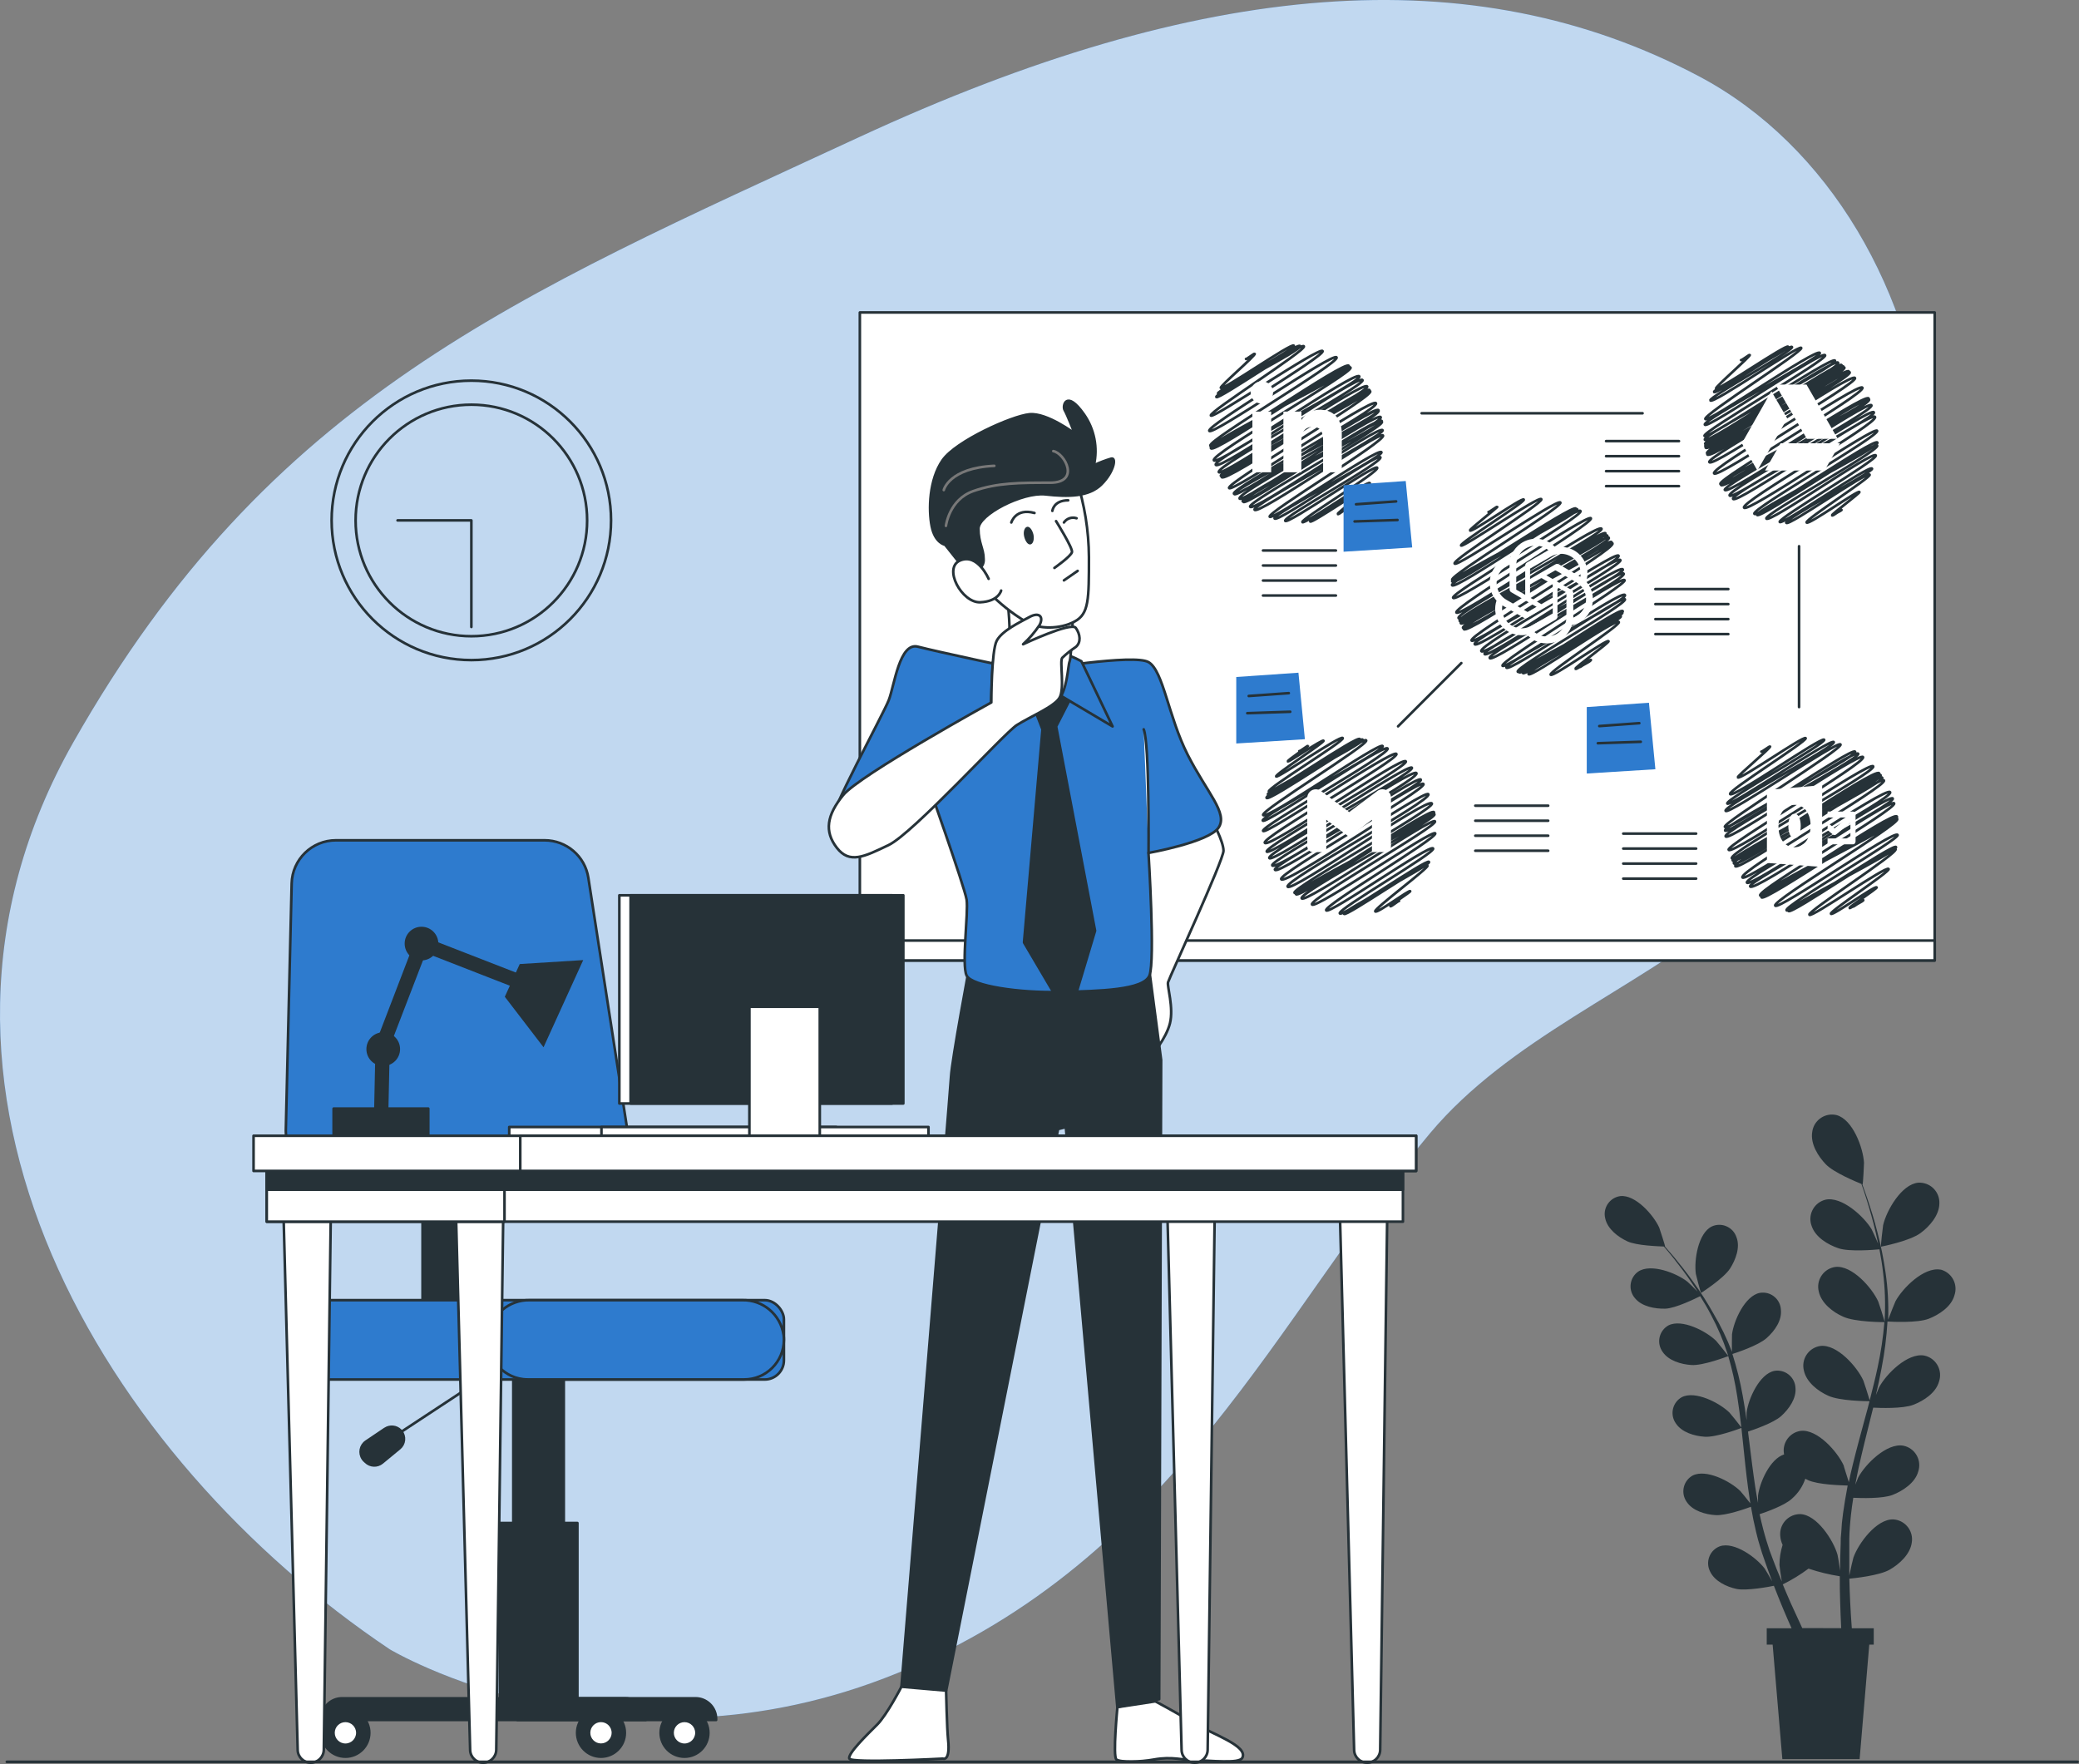 <?xml version="1.0" encoding="UTF-8"?>
<svg id="Layer_1" data-name="Layer 1" xmlns="http://www.w3.org/2000/svg" viewBox="0 0 797.61 676.69">
  <rect x="0" y="0" width="797.61" height="676.69" fill="#808080" stroke="none"/>
  <defs>
    <style>
      .cls-1, .cls-2, .cls-3, .cls-4, .cls-5, .cls-6, .cls-7 {
        stroke-linecap: round;
        stroke-linejoin: round;
      }

      .cls-1, .cls-2, .cls-4, .cls-5, .cls-6, .cls-7 {
        stroke: #263238;
      }

      .cls-1, .cls-8, .cls-9 {
        fill: #fff;
      }

      .cls-10, .cls-7 {
        fill: #263238;
      }

      .cls-2 {
        stroke-width: 1px;
      }

      .cls-2, .cls-3, .cls-5, .cls-6 {
        fill: none;
      }

      .cls-11, .cls-4 {
        fill: #2e7bce;
      }

      .cls-9 {
        isolation: isolate;
        opacity: .7;
      }

      .cls-3 {
        stroke: #787878;
      }

      .cls-6 {
        stroke-width: 1px;
      }
    </style>
  </defs>
  <g id="freepik--background-simple--inject-216">
    <path class="cls-11" d="M149.56,632.71s87.95,52.65,194.67,9.13c106.72-43.52,146.25-137.91,204.39-207.1,30.46-36.25,77.87-54.61,114.98-84.39,118.58-95.22,88.28-268.15-11.86-321.12-86.7-45.85-190.54-37.55-322.15,23.38C198,113.54,103.25,152.26,28.07,284.87c-75.18,132.61,12.69,274.95,121.49,347.84Z"/>
    <path class="cls-9" d="M149.56,632.71s87.95,52.65,194.67,9.13c106.72-43.52,146.25-137.91,204.39-207.1,30.46-36.25,77.87-54.61,114.98-84.39,118.58-95.22,88.28-268.15-11.86-321.12-86.7-45.85-190.54-37.55-322.15,23.38C198,113.54,103.25,152.26,28.07,284.87c-75.18,132.61,12.69,274.95,121.49,347.84Z"/>
  </g>
  <g id="freepik--Plants--inject-216">
    <path class="cls-10" d="M744.5,487.06c-6.34-1.17-14.61,7.08-17.31,12.15-.2.36-2.11,5.2-2.79,7.04v-.18c.19-5.95-.14-11.9-.99-17.79-.74-5.23-1.78-10.41-3.12-15.51-1.19-4.76-2.57-9.03-3.83-12.81-.69-1.98-1.36-3.95-1.98-5.61h.12c.12,0,.57-7.79.53-8.28-.32-5.75-4.33-16.68-10.57-18.32-4.12-.95-8.22,1.62-9.17,5.74-.06.26-.11.53-.14.8-.71,4.51,2.25,9.27,5.24,12.37,2.98,3.1,11.54,6.66,13.64,7.51.63,1.78,1.3,3.74,1.98,5.93,1.17,3.79,2.45,8.08,3.54,12.85.32,1.34.61,2.73.91,4.15-.93-2.15-2.33-5.22-2.49-5.49-2.94-4.96-11.54-12.83-17.79-11.38-4.08,1.05-6.54,5.21-5.49,9.29.07.27.15.53.25.79,1.44,4.33,6.27,7.19,10.36,8.56s13.58.59,15.65.38c.55,2.94,1.07,5.93,1.42,9.21.71,5.8.91,11.65.59,17.49v1.07c-.28-1.11-2.27-7.31-2.47-7.73-2.37-5.26-10.06-14.01-16.48-13.28-4.18.6-7.09,4.48-6.49,8.66.04.27.09.54.16.81.97,4.45,5.45,7.91,9.37,9.62,4.49,2.08,15.38,2.09,15.81,2.09-.5,5.81-1.36,11.58-2.59,17.27-.89,4.23-1.98,8.48-3.06,12.73-.4-1.44-2.25-7.19-2.43-7.59-2.37-5.26-10.06-14.01-16.48-13.28-4.18.6-7.09,4.48-6.49,8.66.04.27.09.54.16.81.97,4.45,5.45,7.91,9.37,9.64,4.29,1.98,14.45,2.08,15.81,2.09-.49,1.98-1.01,3.83-1.54,5.77-1.7,6.28-3.44,12.59-4.96,18.85-.53,2.15-1.01,4.29-1.44,6.42-.67-2.21-1.98-6.09-1.98-6.4-2.39-5.26-10.08-14.01-16.5-13.26-4.15.59-7.03,4.44-6.44,8.58.02.15.05.3.08.45-5.42,1.72-9.39,10.79-10,15.81v2.77c-.4-1.98-.75-4.07-1.07-6.15-.87-5.75-1.58-11.62-2.31-17.49l-.47-3.7c2.09-.67,9.78-3.3,12.71-5.93s5.93-6.76,5.51-10.89c-.21-3.84-3.5-6.77-7.33-6.56-.24.01-.48.04-.71.08-5.77,1.11-10.06,10.77-10.71,15.97v2.96c-.43-3.18-.93-6.34-1.5-9.47-.96-5.39-2.28-10.71-3.95-15.93,1.23-.38,9.88-3.2,13.1-6.07s5.93-6.78,5.51-10.91c-.2-3.82-3.45-6.75-7.27-6.55-.26.01-.52.04-.78.08-5.77,1.09-10.06,10.75-10.71,15.95,0,.38-.1,5.1,0,6.88v-.16c-1.93-5.09-4.31-10.01-7.09-14.68-2.34-4.19-4.92-8.24-7.73-12.13-2.57-3.64-5.14-6.82-7.43-9.61-1.25-1.48-2.43-2.85-3.54-4.09h.12c.1,0-2.08-6.78-2.25-7.19-2.15-4.78-9.13-12.73-14.96-12.08-3.79.54-6.43,4.05-5.9,7.84.04.25.08.49.15.74.87,4.05,4.94,7.13,8.5,8.78,3.56,1.64,11.86,1.88,13.99,1.98,1.13,1.3,2.33,2.75,3.6,4.33,2.23,2.85,4.72,6.05,7.19,9.74.71,1.03,1.42,2.11,2.13,3.2-1.5-1.52-3.68-3.66-3.95-3.83-4.11-3.24-13.97-7.1-18.83-3.81-3.12,2.2-3.86,6.52-1.66,9.64.15.21.32.42.49.62,2.65,3.18,7.69,4.05,11.58,3.95s11.7-3.95,13.38-4.8c1.46,2.31,2.89,4.74,4.23,7.33,2.5,4.68,4.59,9.58,6.23,14.62.1.32.18.63.28.95-.59-.85-4.33-5.47-4.62-5.75-3.74-3.68-13.1-8.58-18.3-5.93-3.35,1.88-4.54,6.12-2.66,9.47.12.21.25.41.38.61,2.27,3.46,7.17,4.86,11.09,5.12,4.49.3,13.72-3.26,14.15-3.42,1.49,5.08,2.64,10.25,3.44,15.47.63,3.95,1.13,7.91,1.56,11.86-.79-1.11-4.25-5.38-4.53-5.65-3.74-3.68-13.1-8.58-18.3-5.93-3.35,1.87-4.54,6.09-2.68,9.44.12.22.26.44.41.64,2.27,3.44,7.17,4.86,11.09,5.1,4.27.28,12.93-2.94,14.05-3.38.2,1.8.4,3.6.57,5.4.61,5.93,1.21,11.86,1.98,17.61.26,1.98.55,3.95.87,5.93-1.28-1.64-3.62-4.51-3.85-4.74-3.74-3.68-13.1-8.58-18.3-5.93-3.35,1.88-4.54,6.12-2.66,9.47.12.21.25.41.38.61,2.27,3.46,7.17,4.86,11.09,5.1,3.91.24,11.4-2.39,13.58-3.2.55,3.3,1.21,6.54,1.98,9.7.38,1.36.65,2.79,1.07,4.07l1.19,3.95c.91,2.61,1.74,5.04,2.63,7.47.43,1.15.85,2.29,1.28,3.42-1.07-1.86-2.69-4.64-2.87-4.88-3.14-4.21-11.66-10.47-17.21-8.58-3.6,1.35-5.42,5.36-4.07,8.96.09.23.18.45.29.67,1.74,3.76,6.36,5.93,10.18,6.74s12.89-.89,14.33-1.21c1.13,2.91,2.23,5.69,3.32,8.3s2.35,5.53,3.46,8h-9.53v6.27h2.27l3.72,43.93h29.65l3.7-43.93h1.72v-6.27h-8.42c-.24-3.14-.45-6.54-.63-10.18-.14-2.83-.24-5.79-.32-8.85,1.58-.14,11.42-1.13,15.46-3.44,3.74-2.13,7.91-5.93,8.5-10.42.68-4.17-2.14-8.1-6.31-8.79-.27-.04-.54-.07-.8-.09-6.46-.18-13.36,9.21-15.28,14.64-.14.36-1.15,4.72-1.58,6.9v-14.21c0-1.48.14-2.96.22-4.47s.28-2.94.4-4.45c.24-2.19.55-4.45.91-6.7,2.87.14,11.17.4,15.04-1.09,3.87-1.48,8.72-4.64,9.88-9.01,1.33-4-.83-8.32-4.83-9.65-.28-.09-.57-.17-.87-.23-6.34-1.17-14.59,7.06-17.31,12.15-.1.16-.59,1.38-1.15,2.81.42-2.23.85-4.49,1.34-6.72,1.38-6.25,2.98-12.57,4.55-18.89.34-1.32.65-2.65.99-3.95,2.41.14,11.34.47,15.4-1.09,4.05-1.56,8.72-4.62,9.88-9.01,1.32-4.01-.86-8.34-4.87-9.66-.27-.09-.55-.16-.83-.22-6.36-1.15-14.61,7.08-17.31,12.17-.1.18-.65,1.5-1.25,3.02.81-3.44,1.56-6.9,2.19-10.34,1.16-5.91,1.91-11.89,2.27-17.91,1.4.1,11.46.63,15.81-1.05,3.95-1.54,8.7-4.62,9.88-9.01,1.37-3.98-.75-8.32-4.74-9.69-.18-.06-.37-.12-.56-.17ZM691.43,624.55c-1.32-2.85-2.75-5.97-4.31-9.37-1.05-2.35-2.09-4.82-3.16-7.39,3.47-1.71,6.78-3.74,9.88-6.05,3.91,1.32,7.92,2.29,12,2.93,0,3.42,0,6.72.14,9.88.1,3.6.24,6.94.4,10.04l-14.94-.04ZM707.05,580.87c-.16,1.54-.43,3.1-.49,4.6s-.22,2.96-.34,4.45c0,3.04-.22,5.93-.24,8.72v3.95c-.34-2.33-.91-5.93-1.01-6.15-1.56-5.55-7.91-15.38-14.29-15.61-4.22-.04-7.68,3.35-7.72,7.57,0,.27,0,.54.03.81.09,1.19.4,2.34.91,3.42-.79,2.5-1.2,5.11-1.21,7.73,0,.36.57,4.37.91,6.36-.63-1.56-1.28-3.14-1.98-4.78-.93-2.33-1.84-4.84-2.75-7.25-.42-1.26-.83-2.55-1.26-3.95s-.73-2.59-1.11-3.95c-.51-1.98-.99-3.95-1.42-5.93,2.47-.83,9.59-3.32,12.37-5.93,2.37-2.05,4.15-4.7,5.16-7.67l1.03.53c3.95,1.8,12.67,1.98,15.22,2.08-.72,3.79-1.33,7.45-1.82,10.97v.04Z"/>
    <path class="cls-10" d="M736.81,473.02c3.46-2.55,7.17-6.78,7.23-11.32.2-4.22-3.05-7.8-7.27-8.01-.27-.01-.54-.01-.81,0-6.44.57-12.21,10.69-13.5,16.3-.12.49-.97,8.28-.85,8.26s11.13-2.17,15.2-5.24Z"/>
    <path class="cls-10" d="M652.6,495.99s8.68-5.53,11.17-9.41c2.09-3.3,3.95-8.08,2.43-11.96-1.2-3.64-5.13-5.61-8.77-4.41-.24.08-.47.17-.7.28-5.28,2.57-6.86,13.04-6.11,18.22.06.43,1.88,7.33,1.98,7.27Z"/>
  </g>
  <g id="freepik--Board--inject-216">
    <rect class="cls-1" x="329.88" y="119.87" width="412.37" height="248.57"/>
    <rect class="cls-1" x="329.88" y="360.81" width="412.37" height="7.63"/>
    <path class="cls-5" d="M675.74,288.33c.14.24,3.2-2.17,3.36-1.98.32.55-12.71,11.38-12.39,11.86.69,1.23,25.38-16.19,26.05-15.04s-29.8,20.06-29.01,21.44c1.03,1.76,35.26-22.23,36.09-20.83s-38.04,22.93-37.16,24.47c.89,1.54,39.88-25.22,40.85-23.58s-42.47,24.57-41.5,26.38,43.1-27.17,44.09-25.46-45.34,30.02-44.37,31.62c1.3,2.27,48.82-30.85,49.96-28.85s-50.95,28.36-49.86,30.26,49.78-31.62,51.05-29.47c1.09,1.86-52.14,29.49-50.85,31.72s51.39-32.69,52.71-30.44-52.69,33.72-51.56,35.57c1.34,2.31,54.15-34.27,55.46-32.02s-55.67,32.81-54.23,35.3,55-35.24,56.52-32.63c1.25,2.17-57.31,31.42-56.19,33.44,1.38,2.39,55.34-35.12,56.74-32.75s-57.59,31.62-56.29,33.85c1.52,2.61,55.56-35.18,56.9-32.85,1.17,1.98-57.61,31.78-56.35,33.95,1.26,2.17,55.71-35.16,57.02-32.91s-55.73,34.72-54.29,37.23c1.25,2.15,55.22-35.18,56.66-32.71s-56.23,32.49-54.94,34.7,54.71-34.45,55.95-32.29-55.87,31.74-54.71,33.76c1.44,2.49,54.01-34.03,55.24-31.9s-52.67,33.14-51.39,35.36,51.03-32.77,52.45-30.28c1.15,1.98-53.46,28.22-52.14,30.5s50.93-32.06,52.23-29.76-53.18,28.22-52.02,30.24,50.71-32.31,52.04-30.02c1.13,1.98-47.95,31.21-46.8,33.2,1.15,2,45.71-29.27,46.96-27.12.93,1.62-43.64,27.12-42.59,28.91s41.05-25.87,41.98-24.25-42.21,22.83-41.25,24.51,39.96-25.69,41.09-23.72c.95,1.62-33.87,23.85-33.1,25.18s29.65-19.03,30.44-17.57c.59,1.03-22.71,16.23-22.15,17.19s17.04-11.01,17.55-10.12c.24.4-10.69,7.55-10.42,7.91s5.08-3.38,5.28-3.04-4.11,2.37-3.95,2.51,3.18-2.19,3.34-1.98"/>
    <path class="cls-5" d="M667.96,138.13c.14.26,3.2-2.17,3.34-1.98.32.57-13.3,12.25-12.93,12.89.63,1.09,27.04-17.23,27.67-16.03s-29.07,16.23-28.42,17.37,29.17-18.54,29.9-17.27-32.04,19.29-31.34,20.49c.95,1.64,34.09-21.52,34.88-20.14s-37.73,25.69-36.8,27.29,42.75-27.39,43.91-25.36c.93,1.58-45.2,25.69-44.11,27.53s44.96-28.7,46.15-26.64c1.01,1.74-47.23,29.27-46.27,30.95s48.91-30.89,50.06-28.89-51.09,28.34-49.94,30.34,49.78-31.88,51.13-29.53c1.34,2.35-52.06,29.27-50.99,31.13,1.26,2.19,51.17-32.27,52.33-30.22s-53.52,28.93-52.27,31.11,51.7-32.73,52.97-30.57c1.26,2.15-54.21,28.76-52.85,31.13s52.02-32.81,53.22-30.73-53.95,30.69-52.69,32.87,53.14-33.6,54.37-31.4c1.4,2.43-55.48,29.74-54.27,31.86,1.5,2.59,53.36-33.6,54.63-31.52,1.26,2.08-55.06,32.37-53.86,34.47,1.4,2.45,54.47-34.72,55.89-32.27,1.23,2.11-55.44,34.23-54.07,36.58s55.57-35.22,56.92-32.87-55.67,34.9-54.49,36.96,55.46-35.28,56.88-32.83-58.05,30.75-56.64,33.18,55.54-34.98,56.8-32.79-56.46,32.71-55.34,34.7c1.34,2.33,54.96-34.7,56.25-32.47s-55.75,32.31-54.41,34.63c1.34,2.31,54.03-34.15,55.34-31.94s-55.34,30.87-54.01,33.22c1.32,2.35,53.03-33.89,54.45-31.44s-51.58,32.51-50.26,34.8c1.32,2.29,49.96-31.42,51.07-29.49s-48.22,29.9-47.1,31.84,46.03-29.31,47.2-27.33-47.18,25.99-46.15,27.77,44.98-28.52,46.07-26.6-43.48,26.33-42.51,28c1.17,1.98,40.83-26.21,41.98-24.23.95,1.64-37.69,24.11-36.86,25.53s34.47-22.12,35.42-20.46c.71,1.21-33.78,19.31-32.91,20.79s31.15-19.94,32-18.48c.61,1.07-24.84,17.21-24.19,18.36s19.76-12.59,20.26-11.7c.26.43-10.75,8.52-10.51,8.95s3.5-2.33,3.64-2.09-3.52,1.88-3.44,1.98,3.16-2.21,3.34-1.98"/>
    <path class="cls-5" d="M571.07,196.41c.14.24,3.2-2.19,3.36-1.98s-10.73,8.64-10.47,9.07c.57.99,20.1-12.87,20.65-11.86s-24.66,16.6-24.07,17.63,29.96-19.27,30.81-17.79-34.21,23.12-33.28,24.72,39.53-25.14,40.57-23.42-42.51,27.93-41.5,29.65,46.29-29.19,47.43-27.33c1.15,1.86-48.4,26.27-47.43,27.97,1.28,2.21,46.66-29.94,47.97-27.67,1.01,1.76-49.13,27.16-48.03,29.09,1.28,2.23,47.95-30.77,49.29-28.44,1.13,1.98-49.96,31.46-48.89,33.28,1.25,2.17,51.74-32.49,52.87-30.51s-52.81,33.99-51.6,36.15,54.29-34.53,55.67-32.14c1.15,1.98-56.19,31.94-54.84,34.29,1.54,2.67,55.1-34.7,56.35-32.53s-57.31,31.05-55.91,33.6,55.18-35.24,56.62-32.71c1.19,1.98-57.59,31.31-56.21,33.6s55.54-35,56.8-32.79-57.22,32.37-55.95,34.59c1.48,2.55,55.69-35.18,57-32.91s-58.03,30.95-56.68,33.36,55.61-35.32,57.02-32.91c1.4,2.41-55.34,35.2-54.05,37.31,1.28,2.11,55.14-34.72,56.39-32.55,1.44,2.49-56.58,31.62-55.18,33.95s54.51-34.68,55.89-32.27c1.19,1.98-54.76,32.51-53.36,34.94s52.83-33.89,54.29-31.36c1.26,2.19-54.29,30.28-53.03,32.47s52.1-33.14,53.36-30.85-52.71,30.24-51.39,32.39,50.46-32.1,51.74-29.88c.99,1.74-47.89,31.01-46.84,32.83s45.67-29.39,46.96-27.14-46.66,25.91-45.46,27.85,44.39-28.04,45.46-26.23-42.21,26.05-41.11,27.81,39.19-25.14,40.28-23.24c.91,1.54-40.65,21.74-39.69,23.42s38.7-24.35,39.53-22.85-39.03,21.68-38.14,23.16,36.66-23.36,37.55-21.74c.75,1.28-36.25,20.65-35.38,22.17s33.6-21.74,34.63-19.98c.73,1.26-26.86,18.97-26.17,20.18.69,1.21,21.64-13.83,22.21-12.83.32.55-13,10.08-12.69,10.59s5.71-3.79,5.93-3.42-5.69,3.02-5.55,3.26,5.14-3.44,5.36-3.08-4.15,2.39-4.07,2.55,3.2-2.19,3.34-1.98"/>
    <path class="cls-5" d="M478.03,137.7c.14.24,3.18-2.21,3.34-1.98.38.65-13.38,12.41-13,13.06.67,1.19,27.27-17.49,28.02-16.19s-29.65,17.29-29.11,18.36,30.61-19.76,31.5-18.2-32.87,18.28-32.14,19.55,32.73-21.07,33.6-19.45-36.52,25.1-35.69,26.56,41.8-26.6,42.87-24.74-44.59,28.66-43.48,30.63,47.59-30.34,48.84-28.2-49.63,31.8-48.42,33.89c1.4,2.45,51.72-33.04,53.1-30.65,1.38,2.39-54.21,28.99-52.89,31.38s52.22-32.97,53.36-30.85-54.74,28.76-53.36,31.09,52.1-33.46,53.56-30.93c1.15,1.98-53.84,33.12-52.43,35.57,1.4,2.45,54.35-34.76,55.81-32.21,1.25,2.15-56.54,31.44-55.08,33.93,1.46,2.49,54.86-35,56.31-32.51,1.23,2.11-56.54,32.89-55.14,35.32,1.23,2.11,55.46-35.4,56.92-32.87,1.21,2.09-57.43,32.04-56.13,34.31s55.56-35.44,57.02-32.91c1.19,2.09-57.89,31.36-56.72,33.36,1.48,2.59,55.71-35.12,57-32.91s-55.34,35.12-54.15,37.12,54.94-34.98,56.35-32.55-55.71,32.59-54.49,34.72c1.4,2.43,53.99-34.59,55.48-32.02,1.25,2.15-56.54,30.1-55.34,32.14s54.01-34.41,55.34-32c1.32,2.41-54.76,31.36-53.3,33.76,1.17,1.98,52.77-33.6,54.13-31.25s-54.31,29.94-52.95,32.27c1.13,1.98,51.92-33.22,53.36-30.79,1.13,1.98-54.43,28.7-53.08,31.01,1.15,1.98,51.68-33.2,53.14-30.67,1.15,1.98-51.7,30.57-50.57,32.55,1.36,2.37,49.55-31.62,50.83-29.35,1.03,1.76-50.24,28.58-49.13,30.5,1.32,2.31,48.08-30.55,49.29-28.48s-44.43,29.47-43.48,31.15,41.72-26.74,42.87-24.74c.97,1.68-41.94,23.72-41.01,25.4,1.13,1.98,39.53-25.38,40.61-23.46,1.09,1.92-37.45,22.81-36.52,24.39s34.41-21.94,35.3-20.38-29.41,19.76-28.72,20.87,25.2-16.23,25.91-14.96-23.46,13.83-22.91,14.72,20.71-13.2,21.25-12.27c.32.53-10.93,8.95-10.67,9.39s3.18-2.19,3.34-1.98"/>
    <rect class="cls-8" x="480.48" y="157.89" width="7.21" height="23.28"/>
    <path class="cls-8" d="M484.06,154.85c2.38.02,4.33-1.89,4.35-4.27.02-2.38-1.89-4.33-4.27-4.35-2.38-.02-4.33,1.89-4.35,4.27,0,.01,0,.03,0,.04-.01,2.37,1.9,4.3,4.27,4.31h0Z"/>
    <path class="cls-8" d="M499.27,168.96c0-3.28,1.5-5.22,4.39-5.22s3.95,1.86,3.95,5.22v12.21h7.17v-14.74c0-6.23-3.54-9.25-8.46-9.25-2.87-.02-5.54,1.48-7.02,3.95v-3.24h-6.92v23.28h6.88v-12.21Z"/>
    <path class="cls-5" d="M498.48,288.12c.16.28,3.2-2.17,3.34-1.98s-7.91,5.47-7.73,5.93,13.28-8.58,13.68-7.91-18.64,12.87-18.16,13.7,24.82-16.01,25.55-14.74-29.17,19.21-28.38,20.57,33.99-21.74,34.92-20.16-36.05,19.94-35.3,21.23c.97,1.7,35.57-22.57,36.38-21.01s-37.81,20.67-36.86,22.33,37.21-23.72,38.22-22.06-40.48,26.9-39.53,28.64c1.25,2.15,44.78-28.32,45.85-26.46s-47,26.88-45.99,28.6c1.01,1.72,46.62-29.8,47.89-27.67s-48.78,29.84-47.77,31.62,49.96-31.62,51.15-29.53-51.74,31.92-50.5,34.09c1.46,2.55,52.75-33.6,54.11-31.23,1.19,1.98-54.47,32.55-53.36,34.61s54.49-34.27,55.69-32.17-56.01,32.37-54.71,34.65,55.06-35.02,56.46-32.59-56.44,33.38-55.34,35.4c1.56,2.71,55.73-35.1,57-32.91,1.26,2.19-57.18,32.51-55.97,34.59,1.44,2.49,55.73-35.12,57-32.91s-55.87,34.27-54.59,36.52c1.54,2.67,55.24-34.72,56.46-32.59,1.44,2.47-55.34,33.01-53.99,35.46s53.76-34.51,55.34-31.92c1.21,2.11-53.82,32.35-52.71,34.27,1.32,2.31,52.22-33.2,53.54-30.91s-54.17,29.33-52.97,31.44,51.8-32.95,53.12-30.67c1.13,1.98-52.23,30.02-50.93,32.27s50.04-31.44,51.15-29.55-48.42,29.78-47.2,31.9,46.27-29.07,47.29-27.29-42.89,27.67-41.84,29.53c1.05,1.86,39.9-25.69,41.03-23.72.97,1.66-36.74,23.28-35.81,24.9.93,1.62,33.48-21.15,34.25-19.76s-33.32,18.68-32.61,19.94c.71,1.26,31.15-19.96,32-18.48.51.89-20.61,16.54-20.04,17.53s13.04-8.38,13.42-7.75c.18.3-7.91,5.42-7.63,5.75s3.18-2.21,3.34-1.98"/>
    <line class="cls-5" x1="635.09" y1="225.98" x2="663.07" y2="225.98"/>
    <line class="cls-5" x1="635.09" y1="231.75" x2="663.07" y2="231.75"/>
    <line class="cls-5" x1="635.09" y1="237.5" x2="663.07" y2="237.5"/>
    <line class="cls-5" x1="635.09" y1="243.25" x2="663.07" y2="243.25"/>
    <line class="cls-5" x1="545.42" y1="158.53" x2="630.17" y2="158.53"/>
    <line class="cls-5" x1="536.37" y1="278.63" x2="560.64" y2="254.36"/>
    <line class="cls-5" x1="690.21" y1="209.54" x2="690.21" y2="271.24"/>
    <line class="cls-5" x1="566" y1="309.07" x2="593.96" y2="309.07"/>
    <line class="cls-5" x1="566" y1="314.84" x2="593.96" y2="314.84"/>
    <line class="cls-5" x1="566" y1="320.59" x2="593.96" y2="320.59"/>
    <line class="cls-5" x1="566" y1="326.36" x2="593.96" y2="326.36"/>
    <line class="cls-5" x1="484.55" y1="211.18" x2="512.52" y2="211.18"/>
    <line class="cls-5" x1="484.55" y1="216.93" x2="512.52" y2="216.93"/>
    <line class="cls-5" x1="484.55" y1="222.7" x2="512.52" y2="222.7"/>
    <line class="cls-5" x1="484.55" y1="228.45" x2="512.52" y2="228.45"/>
    <line class="cls-5" x1="616.18" y1="169.22" x2="644.14" y2="169.22"/>
    <line class="cls-5" x1="616.18" y1="174.99" x2="644.14" y2="174.99"/>
    <line class="cls-5" x1="616.18" y1="180.74" x2="644.14" y2="180.74"/>
    <line class="cls-5" x1="616.18" y1="186.49" x2="644.14" y2="186.49"/>
    <line class="cls-5" x1="622.76" y1="319.78" x2="650.72" y2="319.78"/>
    <line class="cls-5" x1="622.76" y1="325.53" x2="650.72" y2="325.53"/>
    <line class="cls-5" x1="622.76" y1="331.28" x2="650.72" y2="331.28"/>
    <line class="cls-5" x1="622.76" y1="337.05" x2="650.72" y2="337.05"/>
    <polygon class="cls-11" points="632.62 269.58 608.76 271.24 608.76 296.73 635.09 295.09 632.62 269.58"/>
    <line class="cls-5" x1="613.57" y1="278.53" x2="628.92" y2="277.42"/>
    <line class="cls-5" x1="613.01" y1="285.11" x2="629.48" y2="284.56"/>
    <polygon class="cls-11" points="539.31 184.52 515.46 186.16 515.46 211.65 541.79 210.01 539.31 184.52"/>
    <line class="cls-5" x1="520.24" y1="193.45" x2="535.62" y2="192.34"/>
    <line class="cls-5" x1="519.69" y1="200.03" x2="536.15" y2="199.48"/>
    <polygon class="cls-11" points="498.15 258.06 474.29 259.7 474.29 285.21 500.62 283.57 498.15 258.06"/>
    <line class="cls-5" x1="479.08" y1="266.99" x2="494.45" y2="265.9"/>
    <line class="cls-5" x1="478.52" y1="273.59" x2="494.99" y2="273.04"/>
  </g>
  <g id="freepik--Character--inject-216">
    <path class="cls-1" d="M464.91,314.5s4.49,8.22,4.49,11.86-20.91,48.93-21.29,50.48,2.23,9.72.75,15.69c-1.48,5.97-7.1,12.41-7.1,12.41l-7.1-30.61c4.66-5.01,6.23-12.15,4.11-18.66-3.74-10.83-3.74-33.97-3.74-33.97l29.86-7.19Z"/>
    <path class="cls-1" d="M428.7,654.89s-1.86,18.95-.38,20.08,9.11.95,14.37,0c7.17-1.3,11.09.32,16.32.32s16.42,1.42,17.61-.97c2.29-4.59-11.34-8.97-18.81-13.44-7.47-4.47-14.55-8.22-14.55-8.22l-14.57,2.23Z"/>
    <path class="cls-7" d="M371.96,370.49s-6.72,35.85-7.1,42.55c-.38,6.7-19.03,234.02-19.03,234.02l17.17,1.48,42.93-215.42,2.98-.73,19.76,222.42,16.05-2.98.75-245.21-4.86-36.94-68.66.81Z"/>
    <path class="cls-4" d="M389.13,256.28s-29.86-6.34-36.96-8.2-9.03,14.92-11.19,20.49-23.52,44.43-22.04,47.43c1.48,3,7.1,10.83,18.3,2.98,11.21-7.85,17.91-20.91,17.91-20.91,0,0,14.94,42.2,15.69,47.04.75,4.84-1.98,25.02,0,29.11s20.51,6.72,35.83,6.34c15.32-.38,32.1-.73,34.33-6.34,2.23-5.61-.38-47.02-.38-47.02,0,0,23.14-4.11,26.88-9.7,3.74-5.59-4.47-13.44-11.86-28-7.39-14.57-9.33-32.1-14.94-35.46-5.61-3.36-42.18,2.98-45.46,2.98-2.07.02-4.13-.24-6.13-.75Z"/>
    <polygon class="cls-7" points="394.72 266.36 399.96 279.8 392.87 361.54 410.04 390.65 420.12 357.05 405.18 278.67 413.4 262.62 402.2 257.78 393.62 264.5 394.72 266.36"/>
    <path class="cls-4" d="M380.91,254.04l-1.11,23.89,25-12.33,22.04,13.06-11.96-25c-5.61-3.07-11.89-4.73-18.28-4.86-5.68-.16-11.24,1.69-15.69,5.24Z"/>
    <path class="cls-1" d="M386.15,227.92c.96,6.3,1.34,12.67,1.13,19.03-.38,10.45,1.11,8.22,5.93,16.05s8.2,10.83,12.31,6.34c4.11-4.49,4.11-13.83,4.86-15.67s1.48-23.52,1.48-23.52c0,0-5.18,3.74-25.71-2.23Z"/>
    <path class="cls-1" d="M412.97,183.88c3.12,9.64,4.74,19.69,4.8,29.82,0,16.36,0,21.74-5.45,24.7-5.45,2.96-13.83,3.2-18.91,0-5.16-3.13-9.9-6.9-14.11-11.23-3.54-3.85-13.16-15.71-14.45-23.72-1.28-8,14.13-18.28,26.96-23.42,7.18-3.11,15.53-1.59,21.17,3.83Z"/>
    <path class="cls-10" d="M396.5,205.13c.36,1.86-.16,3.52-1.15,3.72s-1.98-1.17-2.43-3.04.16-3.52,1.15-3.72,2.02,1.26,2.43,3.04Z"/>
    <path class="cls-5" d="M408.18,200.43c1.07-1.56,3.05-2.22,4.84-1.62"/>
    <line class="cls-5" x1="408.18" y1="222.64" x2="413.44" y2="219"/>
    <path class="cls-5" d="M387.99,200.43s1.62-5.65,8.89-3.64"/>
    <path class="cls-5" d="M403.74,195.98s.42-4.05,6.07-4.05"/>
    <path class="cls-5" d="M405.16,199.91s6.42,10.28,6.11,11.86-6.74,6.09-6.74,6.09"/>
    <path class="cls-7" d="M374.47,218.84c1.92-.6,3.13-2.49,2.89-4.49,0-3.85-1.98-6.09-1.98-11.54s17-14.13,25.69-13.16c8.7.97,16.68.97,21.5-3.85s5.77-10.26,3.85-9.88c-2.31.67-4.57,1.53-6.74,2.57,1.54-6.77.14-13.88-3.85-19.57-6.74-9.62-8.34-3.2-7.37-1.6s3.83,8.97,3.83,8.97c0,0-10.57-8-17.31-7.37s-28.22,10.26-33.36,17.65-5.45,18.91-4.17,25.34,5.14,7.06,5.14,7.06l8.66,10.91,3.22-1.03Z"/>
    <path class="cls-3" d="M362.91,201.73s1.21-10.1,10.49-13.34,17.79-3.22,29.49-3.22,5.65-11.3,1.21-12.12"/>
    <path class="cls-3" d="M362.08,187.99s1.98-8.48,19.39-9.29"/>
    <path class="cls-1" d="M379.29,222.05s-4.17-9.88-10.91-7.06c-6.74,2.83.63,16.36,7.69,16.05s8.02-4.49,8.02-4.49"/>
    <path class="cls-1" d="M380.32,269.48s0-19.86,2.09-23.72,8.72-6.98,12.55-9.07,5.57,0,3.83,3.14c-1.79,2.68-3.9,5.14-6.28,7.31,0,0,18.48-8.72,20.22-6.27s2.09,5.57,0,7.31c-1.86,1.24-3.61,2.64-5.22,4.19-1.05,1.38,1.05,11.86-1.05,15.34-2.09,3.48-11.5,7.31-16.38,10.45s-39.74,41.5-49.15,46.01c-9.41,4.51-15,7.33-19.88,1.05s-3.83-12.55,2.45-20.22,56.82-35.53,56.82-35.53Z"/>
    <path class="cls-1" d="M345.83,647.06s-5.59,10.83-9.33,14.55c-3.74,3.72-11.4,11.17-10.65,13.02s35.89,0,35.89,0c0,0,2.94,1.3,1.98-7.41-.43-4.09-.75-18.68-.75-18.68l-17.13-1.48Z"/>
    <path class="cls-1" d="M440.64,327.21s.38-42.2-1.86-47.43"/>
  </g>
  <g id="freepik--Chair--inject-216">
    <path class="cls-7" d="M141.67,664.73c0-5.05-4.1-9.15-9.15-9.15s-9.15,4.1-9.15,9.15c0,5.05,4.1,9.15,9.15,9.15s9.15-4.1,9.15-9.15h0Z"/>
    <circle class="cls-1" cx="132.52" cy="664.73" r="4.59"/>
    <path class="cls-7" d="M239.72,664.73c0-5.05-4.1-9.15-9.15-9.15s-9.15,4.1-9.15,9.15c0,5.05,4.1,9.15,9.15,9.15s9.15-4.1,9.15-9.15h0Z"/>
    <path class="cls-1" d="M235.15,664.73c.01-2.53-2.03-4.59-4.57-4.6-2.53-.01-4.59,2.03-4.6,4.57-.01,2.53,2.03,4.59,4.57,4.6,0,0,.01,0,.02,0,2.52,0,4.57-2.04,4.59-4.57Z"/>
    <circle class="cls-7" cx="262.61" cy="664.73" r="9.15"/>
    <circle class="cls-1" cx="262.61" cy="664.73" r="4.59"/>
    <path class="cls-7" d="M197.09,520.87h19.21v133.3h-19.37v-133.23l.16-.08Z"/>
    <rect class="cls-7" x="191.85" y="584.25" width="29.67" height="70"/>
    <path class="cls-7" d="M162.03,450.95h24.98v53.26h-24.9v-53.26h-.08Z"/>
    <path class="cls-4" d="M223.49,450.97h-96.84c-9.4,0-17.01-7.63-17-17.03,0-.13,0-.25,0-.38l2.25-94.63c.21-9.22,7.75-16.58,16.98-16.58h80.04c8.39,0,15.53,6.11,16.8,14.41l14.64,94.65c1.43,9.27-4.92,17.94-14.19,19.37-.89.14-1.79.2-2.69.2Z"/>
    <line class="cls-5" x1="191.83" y1="524.33" x2="149.3" y2="552.33"/>
    <path class="cls-7" d="M147.7,548.11l-7.25,4.88c-2.18,1.48-2.74,4.44-1.27,6.62.17.26.37.5.6.72l.51.47c1.73,1.7,4.46,1.82,6.32.28l6.66-5.49c1.99-1.63,2.29-4.57.66-6.56-.08-.1-.17-.2-.26-.29h0c-1.58-1.62-4.09-1.88-5.97-.61Z"/>
    <rect class="cls-4" x="112.66" y="498.76" width="188.09" height="30.44" rx="7.37" ry="7.37"/>
    <path class="cls-4" d="M300.63,512.12c-1.14-7.81-7.92-13.54-15.81-13.36h-81.62c-7.89-.17-14.67,5.56-15.81,13.36-1.02,8.34,4.93,15.93,13.27,16.94.61.07,1.22.11,1.83.11h83.01c8.4.02,15.23-6.78,15.25-15.19,0-.63-.04-1.25-.11-1.87Z"/>
    <path class="cls-7" d="M131.22,651.49h135.6c4.37,0,7.91,3.54,7.91,7.91v.4H123.33v-.4c0-4.36,3.53-7.89,7.89-7.91Z"/>
    <path class="cls-7" d="M198.47,651.49h41.37c4.37,0,7.91,3.54,7.91,7.91v.4h-49.27v-8.3Z"/>
  </g>
  <g id="freepik--Table--inject-216">
    <rect class="cls-1" x="195.37" y="432.33" width="125.46" height="5.06"/>
    <rect class="cls-1" x="230.75" y="432.33" width="125.46" height="5.06"/>
    <rect class="cls-1" x="237.61" y="343.45" width="104.63" height="79.86"/>
    <rect class="cls-7" x="241.93" y="343.45" width="104.63" height="79.86"/>
    <rect class="cls-1" x="287.51" y="386.2" width="27" height="51.19"/>
    <path class="cls-10" d="M146.14,433.28c1.51,0,2.73-1.2,2.77-2.71l.63-29.09,13.83-35.91,32.99,12.85c1.49.39,3.01-.49,3.41-1.98.34-1.27-.26-2.6-1.43-3.2l-35.57-13.83c-.68-.28-1.45-.28-2.13,0-.68.29-1.2.85-1.46,1.54l-14.94,38.95c-.12.3-.18.61-.18.93l-.63,29.65c-.03,1.53,1.18,2.79,2.71,2.83h0l.02-.02Z"/>
    <rect class="cls-7" x="128" y="425.27" width="36.31" height="10.49"/>
    <path class="cls-10" d="M155.25,361.97c0-3.57,2.89-6.46,6.46-6.46s6.46,2.89,6.46,6.46c0,3.57-2.89,6.46-6.46,6.46h0c-3.57,0-6.46-2.89-6.46-6.46Z"/>
    <path class="cls-10" d="M140.57,402.45c0-3.57,2.89-6.46,6.46-6.46s6.46,2.89,6.46,6.46c0,3.57-2.89,6.46-6.46,6.46h0c-3.56.01-6.45-2.86-6.46-6.42,0-.01,0-.03,0-.04Z"/>
    <polygon class="cls-10" points="199.4 369.82 223.75 368.3 208.53 401.74 193.67 382.37 199.4 369.82"/>
    <path class="cls-1" d="M108.79,466.5l5.42,204.83c.07,2.71,2.29,4.86,5,4.86h0c2.74,0,4.98-2.2,5.02-4.94l2.67-204.75h-18.1Z"/>
    <path class="cls-1" d="M174.95,466.5l5.42,204.83c.07,2.71,2.29,4.86,5,4.86h0c2.74,0,4.98-2.2,5.02-4.94l2.67-204.75h-18.1Z"/>
    <path class="cls-1" d="M447.89,466.5l5.43,204.83c.07,2.71,2.29,4.86,5,4.86h0c2.74,0,4.97-2.2,5-4.94l2.69-204.75h-18.12Z"/>
    <path class="cls-1" d="M514.08,466.5l5.43,204.83c.07,2.71,2.29,4.86,5,4.86h0c2.74,0,4.97-2.2,5-4.94l2.69-204.75h-18.12Z"/>
    <rect class="cls-1" x="102.34" y="444.13" width="435.9" height="24.51"/>
    <rect class="cls-1" x="102.34" y="444.13" width="91.21" height="24.51"/>
    <rect class="cls-7" x="102.34" y="444.13" width="435.9" height="12.25"/>
    <rect class="cls-1" x="97.28" y="435.69" width="446.02" height="13.5"/>
    <rect class="cls-1" x="199.6" y="435.69" width="343.69" height="13.5"/>
  </g>
  <g id="freepik--Clock--inject-216">
    <circle class="cls-2" cx="180.83" cy="199.62" r="53.6"/>
    <circle class="cls-6" cx="180.84" cy="199.65" r="44.41"/>
    <polyline class="cls-5" points="152.52 199.63 180.84 199.63 180.84 240.51"/>
  </g>
  <g id="freepik--Floor--inject-216">
    <line class="cls-5" x1="2.62" y1="675.86" x2="797.11" y2="675.86"/>
  </g>
  <path class="cls-8" d="M608.52,223.1c.91-2.73.59-5.73-.86-8.21-2.19-3.81-6.59-5.77-10.89-4.85-3.75-4.17-10.16-4.51-14.32-.76-1.32,1.19-2.31,2.7-2.86,4.39-2.82.58-5.26,2.35-6.69,4.85-2.21,3.8-1.71,8.6,1.24,11.87-.91,2.73-.6,5.73.85,8.21,2.19,3.81,6.6,5.77,10.89,4.85,1.91,2.15,4.66,3.38,7.54,3.36,4.4,0,8.31-2.84,9.65-7.03,2.82-.58,5.26-2.35,6.69-4.85,2.19-3.8,1.68-8.57-1.25-11.83h0ZM593.44,244.18c-1.76,0-3.46-.61-4.81-1.74l.24-.13,7.99-4.61c.4-.24.65-.67.66-1.14v-11.27l3.38,1.95s.06.05.06.09v9.34c0,4.15-3.37,7.51-7.52,7.52ZM577.28,237.28c-.88-1.52-1.2-3.31-.89-5.04l.24.14,8,4.61c.4.24.9.24,1.31,0l9.77-5.63v3.9s-.02.08-.06.1l-8.09,4.67c-3.6,2.07-8.19.84-10.27-2.75h0ZM575.18,219.87c.89-1.53,2.29-2.7,3.96-3.3v9.49c0,.47.24.9.65,1.13l9.72,5.61-3.38,1.95s-.08.02-.12,0l-8.08-4.66c-3.59-2.08-4.82-6.67-2.75-10.27v.04ZM602.93,226.32l-9.76-5.66,3.37-1.95s.08-.02.12,0l8.08,4.67c3.6,2.07,4.83,6.67,2.75,10.27-.87,1.51-2.25,2.68-3.89,3.29v-9.49c-.01-.47-.27-.89-.68-1.12h0ZM606.29,221.27l-.24-.14-7.98-4.65c-.41-.24-.91-.24-1.31,0l-9.76,5.63v-3.9s.01-.08.05-.1l8.08-4.66c3.6-2.07,8.2-.84,10.28,2.76.88,1.52,1.19,3.3.9,5.03v.03ZM585.15,228.18l-3.38-1.95s-.06-.06-.06-.09v-9.31c0-4.16,3.38-7.52,7.53-7.51,1.75,0,3.45.62,4.8,1.74l-.24.13-7.99,4.61c-.4.24-.65.67-.66,1.14v11.24ZM586.99,224.23l4.35-2.51,4.36,2.51v5.02l-4.34,2.51-4.36-2.51v-5.02Z"/>
  <path class="cls-8" d="M681.14,147.52h11.92l12,20.83h-11.85l-12.07-20.83ZM683.13,170.04h22.82l-5.96,10.45h-22.82l5.96-10.45ZM679.59,150.1l6.11,10.45-11.48,19.95-5.96-10.45,11.33-19.95Z"/>
  <g>
    <path class="cls-8" d="M711.91,312.46c0-.62-.45-1.13-.99-1.13h-9.76v2.26h7.72l-5.07,4.18-2.66-2.18v2.87l2.08,1.69c.34.27.81.27,1.15,0l5.53-4.48v5.97h-8.77v2.26h9.76c.55,0,.99-.51.99-1.13v-9.29s0-.05,0-.08c0-.03,0-.05,0-.08,0,0,0-.84,0-.84Z"/>
    <path class="cls-8" d="M688.51,321.55c1.43,0,2.34-1.88,2.34-4.68,0-2.33-.68-4.68-2.34-4.68-1.76,0-2.41,2.39-2.41,4.68,0,2.67.84,4.68,2.41,4.68Z"/>
    <path class="cls-8" d="M677.88,331.03l21.19,1.55v-31.39l-21.19,1.86v27.97ZM688.6,308.75c3.62,0,6.03,3.28,6.03,7.96,0,5.7-3.07,8.31-6.22,8.31-3.45,0-6.1-2.99-6.1-8.02,0-5.04,2.51-8.25,6.3-8.25Z"/>
  </g>
  <path class="cls-8" d="M533.65,306.07v18.62h0c0,1.21-.98,2.19-2.19,2.19h-5.11v-12.41l-8.76,6.57-8.76-6.57v12.41h-5.11c-1.21,0-2.19-.98-2.19-2.19h0v-18.62h0c0-1.82,1.47-3.29,3.29-3.29.74,0,1.43.25,1.98.66h0s10.81,8.1,10.81,8.1l10.81-8.11c.54-.41,1.23-.66,1.97-.66,1.81,0,3.29,1.47,3.29,3.29h0Z"/>
</svg>